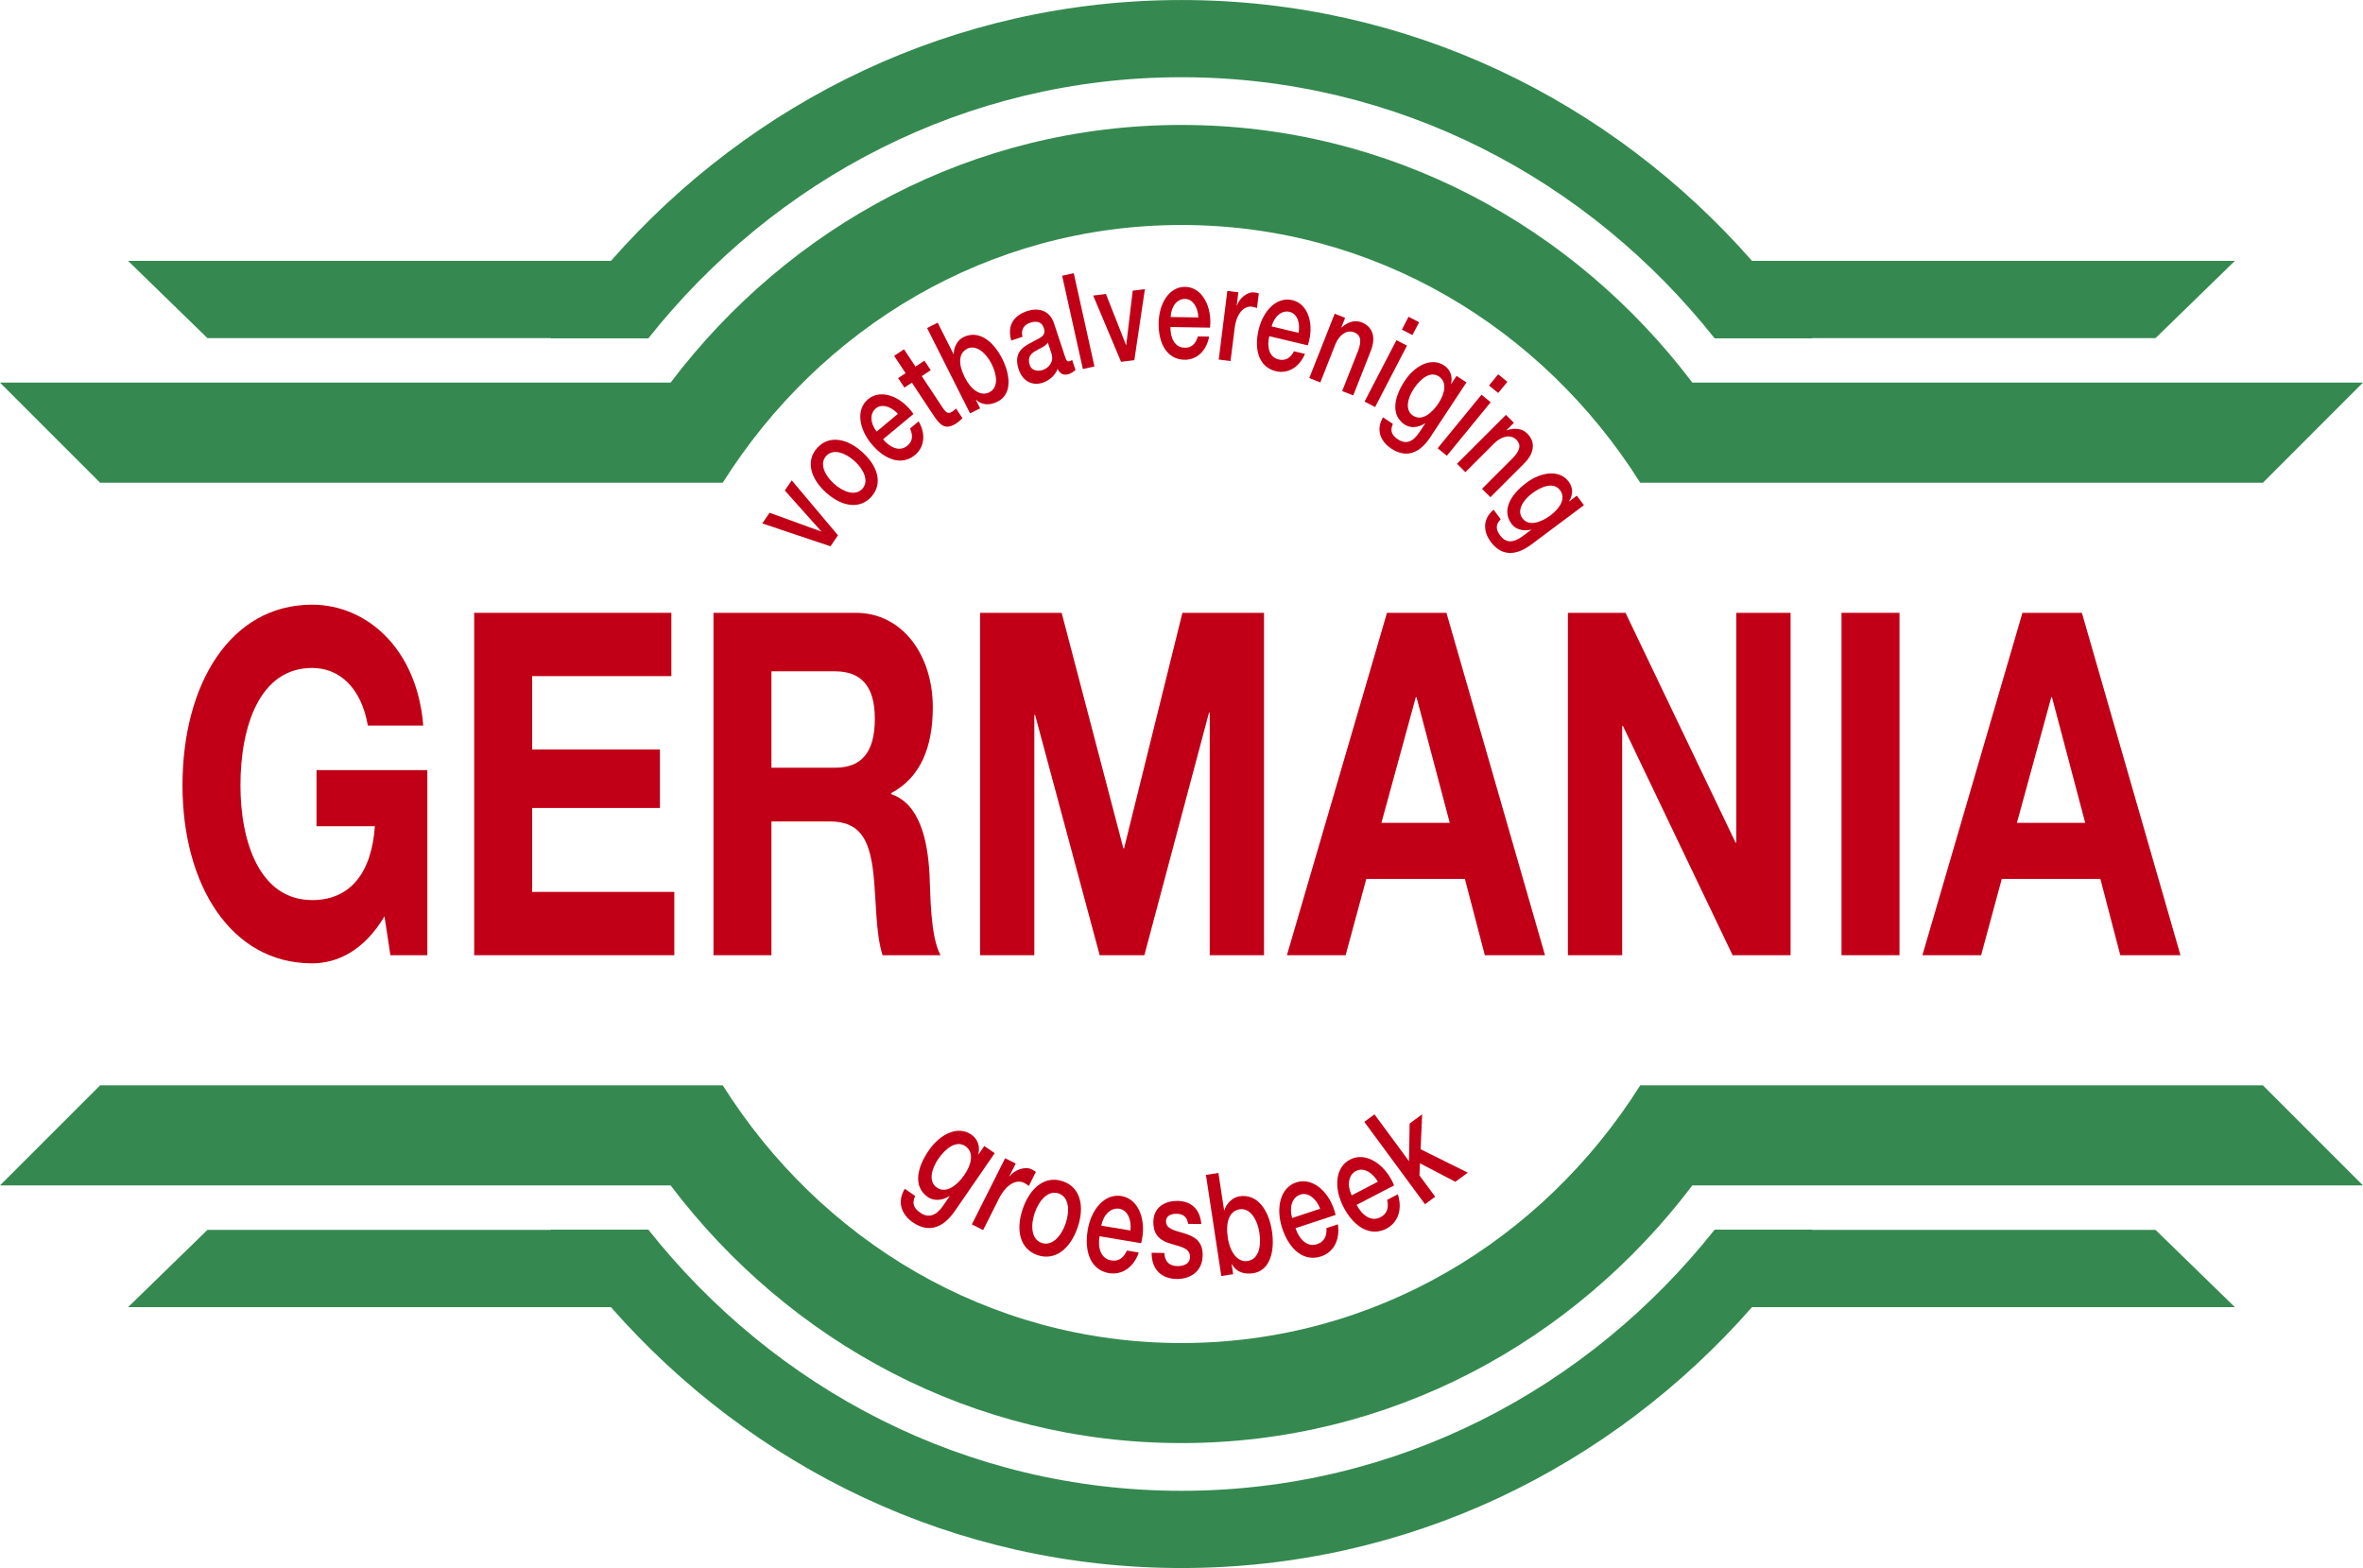 <?xml version="1.0" encoding="UTF-8"?>
<svg xmlns="http://www.w3.org/2000/svg" xmlns:xlink="http://www.w3.org/1999/xlink" width="358.42pt" height="237.85pt" viewBox="0 0 358.42 237.85" version="1.1">
<defs>
<clipPath id="clip1">
  <path d="M 0 18 L 358.422 18 L 358.422 74 L 0 74 Z M 0 18 "/>
</clipPath>
<clipPath id="clip2">
  <path d="M 19 186 L 339 186 L 339 237.852 L 19 237.852 Z M 19 186 "/>
</clipPath>
<clipPath id="clip3">
  <path d="M 0 164 L 358.422 164 L 358.422 219 L 0 219 Z M 0 164 "/>
</clipPath>
</defs>
<g id="surface1">
<path style=" stroke:none;fill-rule:nonzero;fill:rgb(75.781%,0%,9.009%);fill-opacity:1;" d="M 58.32 139 C 55.238 144.168 51.203 146.129 47.34 146.129 C 34.965 146.129 27.68 134.129 27.68 119.145 C 27.68 103.727 34.965 91.723 47.34 91.723 C 55.52 91.723 63.246 98.27 64.199 110.055 L 55.797 110.055 C 54.789 104.305 51.484 101.32 47.34 101.32 C 39.445 101.32 36.473 110.055 36.473 119.145 C 36.473 127.801 39.445 136.531 47.34 136.531 C 53.051 136.531 56.355 132.527 56.863 125.328 L 48.008 125.328 L 48.008 116.816 L 64.816 116.816 L 64.816 144.895 L 59.215 144.895 "/>
<path style=" stroke:none;fill-rule:nonzero;fill:rgb(75.781%,0%,9.009%);fill-opacity:1;" d="M 71.926 92.957 L 101.832 92.957 L 101.832 102.559 L 80.719 102.559 L 80.719 113.688 L 100.098 113.688 L 100.098 122.562 L 80.719 122.562 L 80.719 135.293 L 102.281 135.293 L 102.281 144.895 L 71.926 144.895 "/>
<path style=" stroke:none;fill-rule:nonzero;fill:rgb(75.781%,0%,9.009%);fill-opacity:1;" d="M 108.223 92.957 L 129.781 92.957 C 136.949 92.957 141.488 99.434 141.488 107.289 C 141.488 113.395 139.582 117.98 135.16 120.309 L 135.16 120.453 C 139.473 121.906 140.703 127.363 140.988 132.598 C 141.152 135.871 141.098 141.984 142.66 144.895 L 133.871 144.895 C 132.805 141.621 132.922 136.605 132.473 132.453 C 131.855 126.996 130.23 124.602 125.805 124.602 L 117.012 124.602 L 117.012 144.895 L 108.223 144.895 Z M 117.012 116.453 L 126.648 116.453 C 130.566 116.453 132.695 114.27 132.695 109.031 C 132.695 104.016 130.566 101.832 126.648 101.832 L 117.012 101.832 "/>
<path style=" stroke:none;fill-rule:nonzero;fill:rgb(75.781%,0%,9.009%);fill-opacity:1;" d="M 148.656 92.957 L 161.031 92.957 L 170.391 128.676 L 170.5 128.676 L 179.348 92.957 L 191.727 92.957 L 191.727 144.895 L 183.492 144.895 L 183.492 108.09 L 183.383 108.09 L 173.578 144.895 L 166.801 144.895 L 157.004 108.453 L 156.887 108.453 L 156.887 144.895 L 148.656 144.895 "/>
<path style=" stroke:none;fill-rule:nonzero;fill:rgb(75.781%,0%,9.009%);fill-opacity:1;" d="M 210.379 92.957 L 219.395 92.957 L 234.348 144.895 L 225.219 144.895 L 222.195 133.324 L 207.238 133.324 L 204.105 144.895 L 195.199 144.895 Z M 209.535 124.816 L 219.898 124.816 L 214.859 105.762 L 214.746 105.762 Z M 209.535 124.816 "/>
<path style=" stroke:none;fill-rule:nonzero;fill:rgb(75.781%,0%,9.009%);fill-opacity:1;" d="M 237.82 92.957 L 246.559 92.957 L 263.246 127.801 L 263.363 127.801 L 263.363 92.957 L 271.594 92.957 L 271.594 144.895 L 262.801 144.895 L 246.168 110.125 L 246.051 110.125 L 246.051 144.895 L 237.82 144.895 "/>
<path style=" stroke:none;fill-rule:nonzero;fill:rgb(75.781%,0%,9.009%);fill-opacity:1;" d="M 279.32 144.895 L 288.117 144.895 L 288.117 92.957 L 279.32 92.957 Z M 279.32 144.895 "/>
<path style=" stroke:none;fill-rule:nonzero;fill:rgb(75.781%,0%,9.009%);fill-opacity:1;" d="M 306.766 92.957 L 315.781 92.957 L 330.734 144.895 L 321.605 144.895 L 318.586 133.324 L 303.629 133.324 L 300.496 144.895 L 291.59 144.895 Z M 305.926 124.816 L 316.285 124.816 L 311.246 105.762 L 311.137 105.762 Z M 305.926 124.816 "/>
<path style=" stroke:none;fill-rule:nonzero;fill:rgb(75.781%,0%,9.009%);fill-opacity:1;" d="M 115.625 79.395 L 116.73 77.777 L 124.547 80.621 L 124.566 80.594 L 119.039 74.402 L 120.09 72.863 L 127.105 81.199 L 125.965 82.867 "/>
<path style=" stroke:none;fill-rule:nonzero;fill:rgb(75.781%,0%,9.009%);fill-opacity:1;" d="M 125.277 74.703 C 122.906 72.551 122.195 69.887 123.957 67.941 C 125.715 65.996 128.438 66.438 130.812 68.594 C 133.207 70.758 133.918 73.422 132.156 75.363 C 130.398 77.309 127.676 76.867 125.277 74.703 M 129.605 69.926 C 128.266 68.715 126.391 67.973 125.312 69.168 C 124.227 70.359 125.148 72.152 126.488 73.367 C 127.844 74.594 129.723 75.332 130.801 74.141 C 131.883 72.945 130.961 71.152 129.605 69.926 "/>
<path style=" stroke:none;fill-rule:nonzero;fill:rgb(75.781%,0%,9.009%);fill-opacity:1;" d="M 133.941 66.637 C 134.996 67.898 136.465 68.578 137.617 67.617 C 138.418 66.953 138.527 66.098 138.027 65.004 L 139.34 63.914 C 140.504 65.93 140.156 67.883 138.785 69.023 C 136.816 70.656 134.246 69.816 132.18 67.336 C 130.273 65.039 129.801 62.105 131.672 60.551 C 133.648 58.902 136.77 60.188 138.555 62.797 Z M 136.195 62.777 C 135.215 61.695 133.773 61.176 132.84 61.953 C 131.883 62.754 132.004 64.234 132.969 65.465 "/>
<path style=" stroke:none;fill-rule:nonzero;fill:rgb(75.781%,0%,9.009%);fill-opacity:1;" d="M 136.227 57.352 L 137.359 56.605 L 135.621 53.977 L 137.121 52.984 L 138.859 55.609 L 140.219 54.711 L 141.172 56.152 L 139.812 57.051 L 142.902 61.723 C 143.43 62.516 143.75 62.891 144.422 62.445 C 144.633 62.305 144.844 62.164 145.008 61.957 L 145.996 63.449 C 145.691 63.699 145.418 63.977 145.086 64.195 C 143.52 65.234 142.715 64.645 141.73 63.207 L 138.312 58.043 L 137.18 58.793 "/>
<path style=" stroke:none;fill-rule:nonzero;fill:rgb(75.781%,0%,9.009%);fill-opacity:1;" d="M 140.621 49.758 L 142.227 48.945 L 144.645 53.734 L 144.668 53.723 C 144.648 52.594 145.281 51.57 146.102 51.156 C 148.402 50 150.648 51.688 152.023 54.426 C 153.293 56.945 153.504 59.816 151.348 60.902 C 150.355 61.402 149.145 61.625 148.047 60.637 L 148.016 60.648 L 148.664 61.938 L 147.137 62.703 Z M 146.711 52.895 C 145.359 53.578 145.336 55.25 146.336 57.242 C 147.285 59.129 148.742 60.168 150.047 59.516 C 151.512 58.777 151.223 56.832 150.402 55.199 C 149.539 53.496 148.039 52.23 146.711 52.895 "/>
<path style=" stroke:none;fill-rule:nonzero;fill:rgb(75.781%,0%,9.009%);fill-opacity:1;" d="M 161.566 54.168 C 161.746 54.707 161.906 54.891 162.219 54.785 C 162.328 54.754 162.461 54.707 162.629 54.609 L 163.129 56.133 C 162.914 56.332 162.422 56.645 162.137 56.738 C 161.445 56.969 160.844 56.82 160.414 55.961 C 160.023 57.031 159.047 57.762 158.129 58.062 C 156.738 58.523 155.156 57.977 154.516 56.031 C 153.695 53.543 155.105 52.629 156.473 51.941 C 157.605 51.246 158.758 51.059 158.332 49.766 C 157.957 48.629 156.973 48.719 156.281 48.945 C 155.32 49.262 154.816 49.988 155.094 51.09 L 153.383 51.656 C 152.656 49.055 154.102 47.742 155.812 47.18 C 157.328 46.676 159.176 46.941 159.871 49.043 Z M 158.941 51.961 C 158.562 52.574 157.73 52.828 157.039 53.25 C 156.355 53.648 155.812 54.211 156.191 55.367 C 156.52 56.352 157.59 56.316 158.188 56.117 C 158.938 55.871 159.941 54.984 159.48 53.598 "/>
<path style=" stroke:none;fill-rule:nonzero;fill:rgb(75.781%,0%,9.009%);fill-opacity:1;" d="M 161.105 41.828 L 162.867 41.438 L 166.008 55.586 L 164.25 55.977 Z M 161.105 41.828 "/>
<path style=" stroke:none;fill-rule:nonzero;fill:rgb(75.781%,0%,9.009%);fill-opacity:1;" d="M 165.812 44.832 L 167.75 44.594 L 170.797 52.336 L 170.828 52.336 L 171.812 44.09 L 173.66 43.859 L 172.055 54.637 L 170.043 54.883 "/>
<path style=" stroke:none;fill-rule:nonzero;fill:rgb(75.781%,0%,9.009%);fill-opacity:1;" d="M 177.531 49.605 C 177.508 51.25 178.18 52.723 179.68 52.746 C 180.719 52.766 181.359 52.188 181.695 51.031 L 183.402 51.062 C 182.969 53.348 181.434 54.602 179.648 54.57 C 177.094 54.531 175.691 52.215 175.742 48.984 C 175.797 46.004 177.352 43.473 179.785 43.512 C 182.359 43.555 183.887 46.562 183.535 49.703 Z M 181.762 48.152 C 181.719 46.688 180.965 45.355 179.754 45.34 C 178.508 45.316 177.633 46.523 177.562 48.086 "/>
<path style=" stroke:none;fill-rule:nonzero;fill:rgb(75.781%,0%,9.009%);fill-opacity:1;" d="M 186.16 44.129 L 187.836 44.336 L 187.586 46.352 L 187.617 46.355 C 187.961 45.273 189.176 44.219 190.27 44.355 C 190.68 44.406 190.781 44.461 190.938 44.496 L 190.66 46.715 C 190.414 46.645 190.156 46.551 189.902 46.52 C 188.684 46.363 187.551 47.516 187.27 49.812 L 186.648 54.766 L 184.859 54.543 "/>
<path style=" stroke:none;fill-rule:nonzero;fill:rgb(75.781%,0%,9.009%);fill-opacity:1;" d="M 192.523 50.996 C 192.145 52.594 192.48 54.176 193.941 54.523 C 194.957 54.766 195.707 54.34 196.277 53.285 L 197.941 53.684 C 197.023 55.824 195.254 56.715 193.52 56.305 C 191.031 55.711 190.16 53.145 190.91 50.004 C 191.602 47.102 193.668 44.965 196.031 45.527 C 198.535 46.125 199.383 49.395 198.363 52.387 Z M 196.965 50.484 C 197.242 49.051 196.797 47.59 195.609 47.309 C 194.398 47.016 193.285 48.004 192.879 49.516 "/>
<path style=" stroke:none;fill-rule:nonzero;fill:rgb(75.781%,0%,9.009%);fill-opacity:1;" d="M 202.445 47.586 L 204.027 48.211 L 203.465 49.648 L 203.477 49.695 C 204.406 48.816 205.531 48.5 206.527 48.895 C 208.176 49.543 208.77 51.09 207.902 53.277 L 205.258 59.98 L 203.582 59.32 L 206.008 53.184 C 206.578 51.641 206.375 50.797 205.391 50.406 C 204.273 49.965 203.105 50.812 202.539 52.25 L 200.266 58.008 L 198.59 57.348 "/>
<path style=" stroke:none;fill-rule:nonzero;fill:rgb(75.781%,0%,9.009%);fill-opacity:1;" d="M 211.812 51.602 L 213.41 52.43 L 208.574 61.746 L 206.977 60.914 Z M 213.648 48.051 L 215.254 48.879 L 214.238 50.824 L 212.641 49.996 "/>
<path style=" stroke:none;fill-rule:nonzero;fill:rgb(75.781%,0%,9.009%);fill-opacity:1;" d="M 216.953 66.312 C 215.223 68.941 213.16 69.453 211.016 68.039 C 209.645 67.133 208.547 65.438 209.766 63.301 L 211.27 64.293 C 210.73 65.516 211.289 66.152 212.055 66.656 C 213.27 67.461 214.336 67.016 215.285 65.578 L 216.168 64.238 L 216.141 64.219 C 215.086 64.906 213.926 64.973 213.082 64.414 C 210.922 62.992 211.41 60.297 213.059 57.789 C 214.613 55.434 217.102 54.156 219.043 55.434 C 219.898 55.996 220.371 56.969 220.109 58.203 L 220.133 58.223 L 220.93 57.02 L 222.43 58.008 Z M 218.168 61.207 C 219.164 59.695 219.551 57.961 218.246 57.098 C 216.914 56.219 215.402 57.512 214.441 58.969 C 213.488 60.406 213.07 62.223 214.324 63.047 C 215.652 63.926 217.184 62.695 218.168 61.207 "/>
<path style=" stroke:none;fill-rule:nonzero;fill:rgb(75.781%,0%,9.009%);fill-opacity:1;" d="M 224.711 59.875 L 226.105 61.016 L 219.457 69.133 L 218.062 67.992 Z M 227.242 56.777 L 228.637 57.918 L 227.246 59.613 L 225.852 58.477 "/>
<path style=" stroke:none;fill-rule:nonzero;fill:rgb(75.781%,0%,9.009%);fill-opacity:1;" d="M 228.422 62.93 L 229.625 64.137 L 228.535 65.227 L 228.531 65.277 C 229.727 64.844 230.891 64.996 231.648 65.758 C 232.898 67.012 232.824 68.664 231.16 70.328 L 226.066 75.422 L 224.793 74.148 L 229.457 69.484 C 230.602 68.301 230.746 67.441 229.996 66.691 C 229.152 65.844 227.742 66.156 226.648 67.246 L 222.27 71.621 L 220.996 70.348 "/>
<path style=" stroke:none;fill-rule:nonzero;fill:rgb(75.781%,0%,9.009%);fill-opacity:1;" d="M 232.285 82.586 C 229.766 84.469 227.652 84.254 226.117 82.191 C 225.133 80.875 224.676 78.91 226.547 77.312 L 227.621 78.754 C 226.699 79.723 227.012 80.512 227.559 81.246 C 228.434 82.41 229.586 82.355 230.965 81.324 L 232.25 80.363 L 232.23 80.34 C 231 80.629 229.891 80.293 229.285 79.484 C 227.738 77.41 229.105 75.043 231.516 73.242 C 233.773 71.555 236.551 71.195 237.938 73.059 C 238.555 73.879 238.676 74.953 238 76.023 L 238.023 76.051 L 239.172 75.188 L 240.254 76.629 Z M 235.16 78.188 C 236.609 77.105 237.562 75.605 236.629 74.352 C 235.672 73.074 233.812 73.773 232.414 74.82 C 231.027 75.855 230.02 77.418 230.922 78.617 C 231.871 79.895 233.73 79.258 235.16 78.188 "/>
<path style=" stroke:none;fill-rule:nonzero;fill:rgb(75.781%,0%,9.009%);fill-opacity:1;" d="M 144.836 183.691 C 142.922 186.461 140.711 186.969 138.449 185.41 C 137.012 184.418 135.883 182.586 137.234 180.324 L 138.812 181.414 C 138.207 182.711 138.793 183.406 139.598 183.961 C 140.871 184.836 142.02 184.391 143.07 182.867 L 144.043 181.457 L 144.016 181.434 C 142.867 182.148 141.633 182.191 140.742 181.582 C 138.469 180.016 139.059 177.148 140.883 174.496 C 142.598 172.012 145.285 170.691 147.32 172.098 C 148.223 172.723 148.707 173.77 148.395 175.086 L 148.426 175.102 L 149.301 173.832 L 150.879 174.922 Z M 146.254 178.254 C 147.348 176.656 147.809 174.809 146.434 173.863 C 145.031 172.898 143.387 174.246 142.328 175.781 C 141.277 177.305 140.785 179.238 142.105 180.145 C 143.504 181.105 145.164 179.824 146.254 178.254 "/>
<path style=" stroke:none;fill-rule:nonzero;fill:rgb(75.781%,0%,9.009%);fill-opacity:1;" d="M 152.457 175.688 L 154.066 176.496 L 153.09 178.438 L 153.121 178.449 C 153.852 177.48 155.449 176.852 156.504 177.383 C 156.895 177.578 156.984 177.672 157.121 177.766 L 156.051 179.898 C 155.828 179.742 155.602 179.551 155.363 179.43 C 154.188 178.844 152.641 179.598 151.523 181.809 L 149.125 186.586 L 147.41 185.727 "/>
<path style=" stroke:none;fill-rule:nonzero;fill:rgb(75.781%,0%,9.009%);fill-opacity:1;" d="M 155.137 183.348 C 156.254 180.102 158.57 178.273 161.215 179.188 C 163.859 180.09 164.57 182.957 163.449 186.203 C 162.328 189.473 160.012 191.293 157.363 190.387 C 154.723 189.48 154.016 186.617 155.137 183.348 M 161.637 185.582 C 162.266 183.75 162.203 181.594 160.578 181.035 C 158.953 180.48 157.578 182.141 156.949 183.969 C 156.32 185.824 156.379 187.98 158 188.535 C 159.629 189.094 161 187.434 161.637 185.582 "/>
<path style=" stroke:none;fill-rule:nonzero;fill:rgb(75.781%,0%,9.009%);fill-opacity:1;" d="M 166.777 187.527 C 166.484 189.262 166.961 190.926 168.535 191.188 C 169.633 191.371 170.398 190.867 170.938 189.695 L 172.734 189.996 C 171.91 192.348 170.09 193.434 168.215 193.121 C 165.523 192.672 164.418 189.996 164.984 186.586 C 165.508 183.434 167.555 181 170.113 181.426 C 172.82 181.879 173.957 185.309 173.086 188.578 Z M 171.465 186.652 C 171.652 185.102 171.074 183.57 169.789 183.355 C 168.48 183.141 167.367 184.273 167.039 185.918 "/>
<path style=" stroke:none;fill-rule:nonzero;fill:rgb(75.781%,0%,9.009%);fill-opacity:1;" d="M 176.602 190.062 C 176.676 191.496 177.512 192.035 178.535 192.051 C 179.262 192.062 180.527 191.887 180.496 190.602 C 180.469 189.297 179.074 189.125 177.684 188.691 C 176.273 188.273 174.906 187.602 174.941 185.32 C 174.984 182.859 177.047 182.137 178.633 182.164 C 180.418 182.191 182.02 183.176 182.211 185.676 L 180.211 185.645 C 180.062 184.469 179.309 184.129 178.465 184.117 C 177.91 184.105 176.879 184.266 176.863 185.242 C 176.844 186.457 178.254 186.652 179.66 187.094 C 181.055 187.527 182.457 188.203 182.422 190.418 C 182.379 193.094 180.273 194.035 178.473 194.008 C 176.285 193.969 174.664 192.684 174.68 190.031 "/>
<path style=" stroke:none;fill-rule:nonzero;fill:rgb(75.781%,0%,9.009%);fill-opacity:1;" d="M 182.914 178.215 L 184.809 177.93 L 185.676 183.598 L 185.707 183.598 C 186.059 182.441 187.039 181.609 188.008 181.465 C 190.719 181.055 192.441 183.516 192.934 186.762 C 193.387 189.746 192.652 192.738 190.105 193.129 C 188.938 193.305 187.637 193.129 186.848 191.754 L 186.812 191.758 L 187.043 193.281 L 185.246 193.559 Z M 188.051 183.434 C 186.453 183.68 185.875 185.371 186.23 187.734 C 186.574 189.969 187.715 191.512 189.242 191.277 C 190.977 191.016 191.32 188.941 191.027 187.008 C 190.723 184.984 189.617 183.199 188.051 183.434 "/>
<path style=" stroke:none;fill-rule:nonzero;fill:rgb(75.781%,0%,9.009%);fill-opacity:1;" d="M 196.504 186.301 C 197.059 187.973 198.254 189.227 199.77 188.727 C 200.824 188.379 201.27 187.566 201.199 186.285 L 202.93 185.711 C 203.301 188.18 202.191 189.988 200.383 190.582 C 197.793 191.438 195.57 189.586 194.484 186.309 C 193.484 183.273 194.16 180.164 196.621 179.352 C 199.23 178.492 201.832 180.992 202.582 184.293 Z M 200.246 183.352 C 199.691 181.883 198.469 180.805 197.234 181.207 C 195.977 181.625 195.52 183.148 195.996 184.754 "/>
<path style=" stroke:none;fill-rule:nonzero;fill:rgb(75.781%,0%,9.009%);fill-opacity:1;" d="M 205.773 182.766 C 206.59 184.332 207.969 185.375 209.387 184.641 C 210.379 184.125 210.68 183.254 210.41 182 L 212.023 181.16 C 212.785 183.535 211.98 185.492 210.293 186.375 C 207.871 187.633 205.375 186.16 203.781 183.098 C 202.309 180.258 202.48 177.086 204.781 175.887 C 207.215 174.621 210.188 176.68 211.457 179.812 Z M 208.996 179.254 C 208.219 177.895 206.836 177.023 205.684 177.621 C 204.504 178.238 204.297 179.812 205.027 181.32 "/>
<path style=" stroke:none;fill-rule:nonzero;fill:rgb(75.781%,0%,9.009%);fill-opacity:1;" d="M 206.938 170.172 L 208.48 169.035 L 213.715 176.141 L 213.812 170.426 L 215.715 169.027 L 215.477 174.328 L 222.637 177.879 L 220.75 179.266 L 215.375 176.457 L 215.301 178.289 L 217.688 181.527 L 216.145 182.668 "/>
<path style=" stroke:none;fill-rule:nonzero;fill:rgb(20.776%,53.709%,31.372%);fill-opacity:1;" d="M 83.59 51.289 C 83.582 51.301 83.57 51.312 83.566 51.324 L 98.34 51.324 C 117.477 27.191 146.426 11.715 179.207 11.715 C 211.992 11.715 240.938 27.191 260.078 51.324 L 274.852 51.324 C 274.844 51.312 274.832 51.301 274.824 51.289 L 326.949 51.289 L 338.988 39.574 L 265.75 39.574 C 244.426 15.316 213.727 0.004 179.207 0.004 C 144.691 0.004 113.988 15.316 92.664 39.574 L 19.43 39.574 L 31.465 51.289 "/>
<g clip-path="url(#clip1)" clip-rule="nonzero">
<path style=" stroke:none;fill-rule:nonzero;fill:rgb(20.776%,53.709%,31.372%);fill-opacity:1;" d="M 256.699 58.039 C 238.707 34.293 210.859 18.953 179.207 18.953 C 147.555 18.953 119.707 34.293 101.715 58.039 L 0 58.039 L 15.18 73.219 L 109.629 73.219 C 124.438 49.727 149.898 34.129 179.207 34.129 C 208.516 34.129 233.977 49.727 248.789 73.219 L 343.238 73.219 L 358.414 58.039 "/>
</g>
<g clip-path="url(#clip2)" clip-rule="nonzero">
<path style=" stroke:none;fill-rule:nonzero;fill:rgb(20.776%,53.709%,31.372%);fill-opacity:1;" d="M 83.59 186.562 C 83.582 186.551 83.57 186.539 83.566 186.523 L 98.34 186.523 C 117.477 210.66 146.426 226.137 179.207 226.137 C 211.992 226.137 240.938 210.66 260.078 186.523 L 274.852 186.523 C 274.844 186.539 274.832 186.551 274.824 186.562 L 326.949 186.562 L 338.988 198.277 L 265.75 198.277 C 244.426 222.535 213.727 237.852 179.207 237.852 C 144.691 237.852 113.988 222.535 92.664 198.277 L 19.43 198.277 L 31.465 186.562 "/>
</g>
<g clip-path="url(#clip3)" clip-rule="nonzero">
<path style=" stroke:none;fill-rule:nonzero;fill:rgb(20.776%,53.709%,31.372%);fill-opacity:1;" d="M 256.699 179.812 C 238.707 203.559 210.859 218.898 179.207 218.898 C 147.555 218.898 119.707 203.559 101.715 179.812 L 0 179.812 L 15.18 164.637 L 109.629 164.637 C 124.438 188.125 149.898 203.723 179.207 203.723 C 208.516 203.723 233.977 188.125 248.789 164.637 L 343.238 164.637 L 358.414 179.812 "/>
</g>
</g>
</svg>
